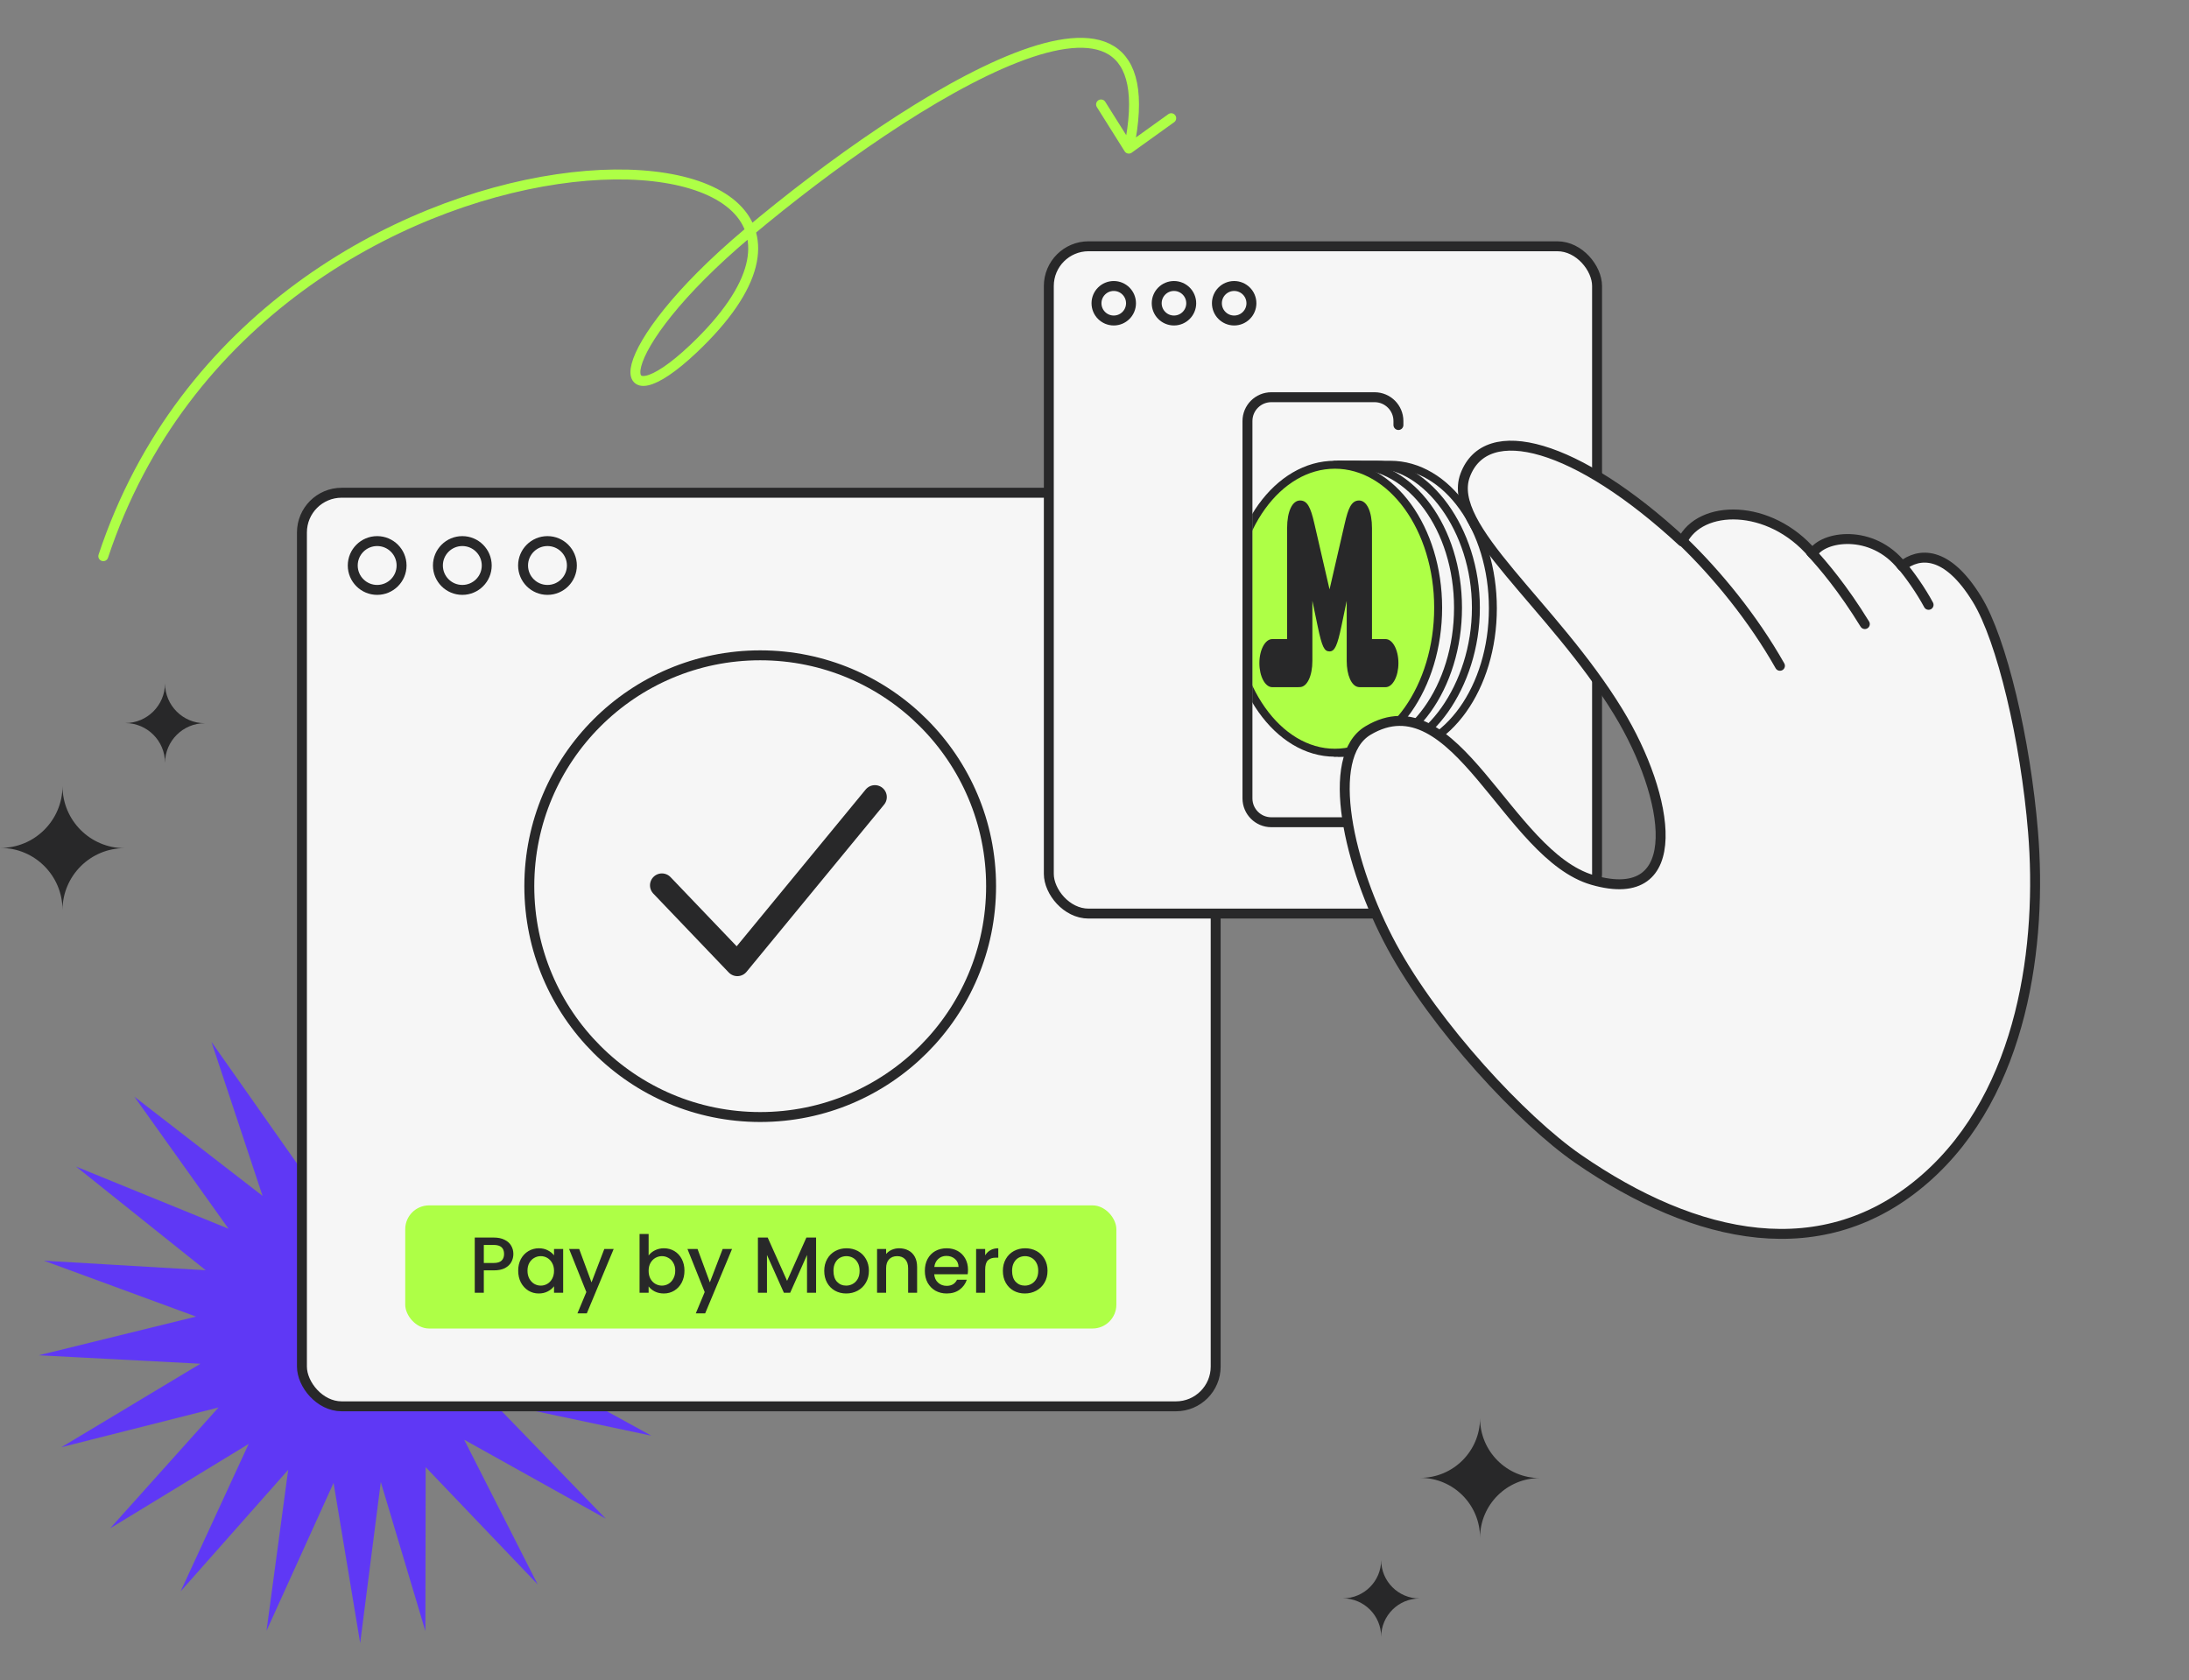 <?xml version="1.0" encoding="UTF-8"?> <svg xmlns="http://www.w3.org/2000/svg" width="551" height="423" viewBox="0 0 551 423" fill="none"><rect x="0" y="0" width="551" height="423" fill="#808080" stroke="none"/><path d="M26.001 140.023C65.77 19.952 241.435 24.404 174.564 87.782C153.661 107.592 152.631 88.597 188.219 58.668C229.102 24.287 295.619 -17.621 284.14 37.42M284.14 37.42L277.15 26.294M284.14 37.42L294.814 29.755" stroke="#AEFF46" stroke-width="2.5" stroke-linecap="round" stroke-linejoin="round"></path><path d="M99.585 254.356L100.214 295.23L122.436 260.941L111.021 300.194L142.331 273.988L119.887 308.132L157.502 292.338L126.024 318.339L166.602 314.361L128.885 329.909L168.822 338.1L128.218 341.813L163.964 361.445L124.082 352.994L152.461 382.323L116.844 362.457L135.334 398.877L107.146 369.363L107.074 410.623L95.852 373.098L90.662 413.649L83.964 373.329L67.085 410.553L72.539 370.037L45.471 400.626L62.592 363.513L27.74 384.75L55.006 354.338L15.467 364.335L50.456 343.327L9.743 341.196L49.346 331.457L11.077 317.388L51.775 319.784L19.133 293.683L57.526 309.346L33.827 276.1L66.089 301.068L53.221 262.288L76.704 295.688L75.809 254.819L88.426 293.683L99.585 254.356Z" fill="#5F38F5"></path><path fill-rule="evenodd" clip-rule="evenodd" d="M372.547 387.117C372.577 378.824 379.303 372.111 387.594 372.111C379.284 372.111 372.549 365.367 372.549 357.049C372.519 365.342 365.793 372.055 357.502 372.055C365.812 372.055 372.547 378.799 372.547 387.117Z" fill="#282829"></path><path fill-rule="evenodd" clip-rule="evenodd" d="M347.661 412.06C347.681 406.737 351.999 402.427 357.321 402.427C351.987 402.427 347.662 398.098 347.663 392.757C347.643 398.081 343.325 402.391 338.003 402.391C343.337 402.391 347.662 406.72 347.661 412.06Z" fill="#282829"></path><rect x="76.002" y="124.049" width="230" height="230" rx="10" fill="#F6F6F6" stroke="#282829" stroke-width="2.5" stroke-linecap="round" stroke-linejoin="round"></rect><circle cx="94.936" cy="142.366" r="6.145" stroke="#282829" stroke-width="2.5" stroke-linecap="round" stroke-linejoin="round"></circle><circle cx="116.373" cy="142.366" r="6.145" stroke="#282829" stroke-width="2.5" stroke-linecap="round" stroke-linejoin="round"></circle><circle cx="137.807" cy="142.366" r="6.145" stroke="#282829" stroke-width="2.5" stroke-linecap="round" stroke-linejoin="round"></circle><rect x="102.002" y="303.46" width="179" height="31" rx="6" fill="#AEFF46"></rect><path d="M129.222 315.7C129.222 316.407 129.055 317.074 128.722 317.7C128.389 318.327 127.855 318.84 127.122 319.24C126.389 319.627 125.449 319.82 124.302 319.82H121.782V325.46H119.502V311.56H124.302C125.369 311.56 126.269 311.747 127.002 312.12C127.749 312.48 128.302 312.974 128.662 313.6C129.035 314.227 129.222 314.927 129.222 315.7ZM124.302 317.96C125.169 317.96 125.815 317.767 126.242 317.38C126.669 316.98 126.882 316.42 126.882 315.7C126.882 314.18 126.022 313.42 124.302 313.42H121.782V317.96H124.302ZM130.436 319.9C130.436 318.794 130.663 317.814 131.116 316.96C131.583 316.107 132.21 315.447 132.996 314.98C133.796 314.5 134.676 314.26 135.636 314.26C136.503 314.26 137.256 314.434 137.896 314.78C138.55 315.114 139.07 315.534 139.456 316.04V314.44H141.756V325.46H139.456V323.82C139.07 324.34 138.543 324.774 137.876 325.12C137.21 325.467 136.45 325.64 135.596 325.64C134.65 325.64 133.783 325.4 132.996 324.92C132.21 324.427 131.583 323.747 131.116 322.88C130.663 322 130.436 321.007 130.436 319.9ZM139.456 319.94C139.456 319.18 139.296 318.52 138.976 317.96C138.67 317.4 138.263 316.974 137.756 316.68C137.25 316.387 136.703 316.24 136.116 316.24C135.53 316.24 134.983 316.387 134.476 316.68C133.97 316.96 133.556 317.38 133.236 317.94C132.93 318.487 132.776 319.14 132.776 319.9C132.776 320.66 132.93 321.327 133.236 321.9C133.556 322.474 133.97 322.914 134.476 323.22C134.996 323.514 135.543 323.66 136.116 323.66C136.703 323.66 137.25 323.514 137.756 323.22C138.263 322.927 138.67 322.5 138.976 321.94C139.296 321.367 139.456 320.7 139.456 319.94ZM154.471 314.44L147.711 330.64H145.351L147.591 325.28L143.251 314.44H145.791L148.891 322.84L152.111 314.44H154.471ZM163.267 316.08C163.654 315.547 164.18 315.114 164.847 314.78C165.527 314.434 166.28 314.26 167.107 314.26C168.08 314.26 168.96 314.494 169.747 314.96C170.534 315.427 171.154 316.094 171.607 316.96C172.06 317.814 172.287 318.794 172.287 319.9C172.287 321.007 172.06 322 171.607 322.88C171.154 323.747 170.527 324.427 169.727 324.92C168.94 325.4 168.067 325.64 167.107 325.64C166.254 325.64 165.494 325.474 164.827 325.14C164.174 324.807 163.654 324.38 163.267 323.86V325.46H160.987V310.66H163.267V316.08ZM169.967 319.9C169.967 319.14 169.807 318.487 169.487 317.94C169.18 317.38 168.767 316.96 168.247 316.68C167.74 316.387 167.194 316.24 166.607 316.24C166.034 316.24 165.487 316.387 164.967 316.68C164.46 316.974 164.047 317.4 163.727 317.96C163.42 318.52 163.267 319.18 163.267 319.94C163.267 320.7 163.42 321.367 163.727 321.94C164.047 322.5 164.46 322.927 164.967 323.22C165.487 323.514 166.034 323.66 166.607 323.66C167.194 323.66 167.74 323.514 168.247 323.22C168.767 322.914 169.18 322.474 169.487 321.9C169.807 321.327 169.967 320.66 169.967 319.9ZM184.262 314.44L177.502 330.64H175.142L177.382 325.28L173.042 314.44H175.582L178.682 322.84L181.902 314.44H184.262ZM205.418 311.56V325.46H203.138V315.94L198.898 325.46H197.318L193.058 315.94V325.46H190.778V311.56H193.238L198.118 322.46L202.978 311.56H205.418ZM212.994 325.64C211.954 325.64 211.014 325.407 210.174 324.94C209.334 324.46 208.674 323.794 208.194 322.94C207.714 322.074 207.474 321.074 207.474 319.94C207.474 318.82 207.721 317.827 208.214 316.96C208.708 316.094 209.381 315.427 210.234 314.96C211.088 314.494 212.041 314.26 213.094 314.26C214.148 314.26 215.101 314.494 215.954 314.96C216.808 315.427 217.481 316.094 217.974 316.96C218.468 317.827 218.714 318.82 218.714 319.94C218.714 321.06 218.461 322.054 217.954 322.92C217.448 323.787 216.754 324.46 215.874 324.94C215.008 325.407 214.048 325.64 212.994 325.64ZM212.994 323.66C213.581 323.66 214.128 323.52 214.634 323.24C215.154 322.96 215.574 322.54 215.894 321.98C216.214 321.42 216.374 320.74 216.374 319.94C216.374 319.14 216.221 318.467 215.914 317.92C215.608 317.36 215.201 316.94 214.694 316.66C214.188 316.38 213.641 316.24 213.054 316.24C212.468 316.24 211.921 316.38 211.414 316.66C210.921 316.94 210.528 317.36 210.234 317.92C209.941 318.467 209.794 319.14 209.794 319.94C209.794 321.127 210.094 322.047 210.694 322.7C211.308 323.34 212.074 323.66 212.994 323.66ZM226.328 314.26C227.195 314.26 227.968 314.44 228.648 314.8C229.342 315.16 229.882 315.694 230.268 316.4C230.655 317.107 230.848 317.96 230.848 318.96V325.46H228.588V319.3C228.588 318.314 228.342 317.56 227.848 317.04C227.355 316.507 226.682 316.24 225.828 316.24C224.975 316.24 224.295 316.507 223.788 317.04C223.295 317.56 223.048 318.314 223.048 319.3V325.46H220.768V314.44H223.048V315.7C223.422 315.247 223.895 314.894 224.468 314.64C225.055 314.387 225.675 314.26 226.328 314.26ZM243.657 319.68C243.657 320.094 243.63 320.467 243.577 320.8H235.157C235.223 321.68 235.55 322.387 236.137 322.92C236.723 323.454 237.443 323.72 238.297 323.72C239.523 323.72 240.39 323.207 240.897 322.18H243.357C243.023 323.194 242.417 324.027 241.537 324.68C240.67 325.32 239.59 325.64 238.297 325.64C237.243 325.64 236.297 325.407 235.457 324.94C234.63 324.46 233.977 323.794 233.497 322.94C233.03 322.074 232.797 321.074 232.797 319.94C232.797 318.807 233.023 317.814 233.477 316.96C233.943 316.094 234.59 315.427 235.417 314.96C236.257 314.494 237.217 314.26 238.297 314.26C239.337 314.26 240.263 314.487 241.077 314.94C241.89 315.394 242.523 316.034 242.977 316.86C243.43 317.674 243.657 318.614 243.657 319.68ZM241.277 318.96C241.263 318.12 240.963 317.447 240.377 316.94C239.79 316.434 239.063 316.18 238.197 316.18C237.41 316.18 236.737 316.434 236.177 316.94C235.617 317.434 235.283 318.107 235.177 318.96H241.277ZM247.98 316.04C248.314 315.48 248.754 315.047 249.3 314.74C249.86 314.42 250.52 314.26 251.28 314.26V316.62H250.7C249.807 316.62 249.127 316.847 248.66 317.3C248.207 317.754 247.98 318.54 247.98 319.66V325.46H245.7V314.44H247.98V316.04ZM257.956 325.64C256.916 325.64 255.976 325.407 255.136 324.94C254.296 324.46 253.636 323.794 253.156 322.94C252.676 322.074 252.436 321.074 252.436 319.94C252.436 318.82 252.683 317.827 253.176 316.96C253.67 316.094 254.343 315.427 255.196 314.96C256.05 314.494 257.003 314.26 258.056 314.26C259.11 314.26 260.063 314.494 260.916 314.96C261.77 315.427 262.443 316.094 262.936 316.96C263.43 317.827 263.676 318.82 263.676 319.94C263.676 321.06 263.423 322.054 262.916 322.92C262.41 323.787 261.716 324.46 260.836 324.94C259.97 325.407 259.01 325.64 257.956 325.64ZM257.956 323.66C258.543 323.66 259.09 323.52 259.596 323.24C260.116 322.96 260.536 322.54 260.856 321.98C261.176 321.42 261.336 320.74 261.336 319.94C261.336 319.14 261.183 318.467 260.876 317.92C260.57 317.36 260.163 316.94 259.656 316.66C259.15 316.38 258.603 316.24 258.016 316.24C257.43 316.24 256.883 316.38 256.376 316.66C255.883 316.94 255.49 317.36 255.196 317.92C254.903 318.467 254.756 319.14 254.756 319.94C254.756 321.127 255.056 322.047 255.656 322.7C256.27 323.34 257.036 323.66 257.956 323.66Z" fill="#282829"></path><circle cx="191.352" cy="223.098" r="58.118" stroke="#282829" stroke-width="2.5" stroke-linecap="round" stroke-linejoin="round"></circle><path d="M166.613 222.887L185.6 242.749L220.222 200.664" stroke="#282829" stroke-width="6" stroke-linecap="round" stroke-linejoin="round"></path><path fill-rule="evenodd" clip-rule="evenodd" d="M15.736 197.911C15.704 206.509 8.731 213.47 0.134 213.47C8.75 213.47 15.734 220.462 15.733 229.087C15.765 220.489 22.739 213.528 31.336 213.528C22.72 213.528 15.736 206.536 15.736 197.911Z" fill="#282829"></path><path fill-rule="evenodd" clip-rule="evenodd" d="M41.541 172.049C41.52 177.569 37.043 182.037 31.524 182.037C37.056 182.037 41.539 186.526 41.539 192.063C41.559 186.543 46.036 182.074 51.555 182.074C46.023 182.074 41.54 177.586 41.541 172.049Z" fill="#282829"></path><rect x="264.002" y="62" width="138" height="168" rx="10" fill="#F6F6F6" stroke="#282829" stroke-width="2.5" stroke-linecap="round" stroke-linejoin="round"></rect><circle cx="280.346" cy="76.344" r="4.344" stroke="#282829" stroke-width="2.5" stroke-linecap="round" stroke-linejoin="round"></circle><circle cx="295.503" cy="76.344" r="4.344" stroke="#282829" stroke-width="2.5" stroke-linecap="round" stroke-linejoin="round"></circle><circle cx="310.655" cy="76.344" r="4.344" stroke="#282829" stroke-width="2.5" stroke-linecap="round" stroke-linejoin="round"></circle><mask id="mask0_4509_10583" style="mask-type:alpha" maskUnits="userSpaceOnUse" x="314" y="109" width="67" height="89"><path d="M314.811 198V109.5H380.5V198H314.811Z" fill="#D9D9D9"></path></mask><g mask="url(#mask0_4509_10583)"><path d="M375.775 153.153C375.775 173.12 364.21 189.306 349.944 189.306L336.904 189.306L336.904 117L349.944 117C364.21 117 375.775 133.186 375.775 153.153Z" fill="#F6F6F6" stroke="#282829" stroke-width="2" stroke-linecap="round" stroke-linejoin="round"></path><path d="M371.502 153C371.502 172.882 358.904 189.5 346.502 189.5L337.002 189.5L337.002 117L346.502 117C358.904 117 371.502 133.118 371.502 153Z" stroke="#282829" stroke-width="2" stroke-linecap="round" stroke-linejoin="round"></path><path d="M367.002 153C367.002 172.882 355.162 189.5 340.557 189.5L336.002 189.5L336.002 117L340.557 117C355.162 117 367.002 133.118 367.002 153Z" stroke="#282829" stroke-width="2" stroke-linecap="round" stroke-linejoin="round"></path><path d="M336.002 189.5C350.361 189.5 362.002 172.882 362.002 153C362.002 133.118 350.361 117 336.002 117C321.643 117 310.002 133.118 310.002 153C310.002 172.882 321.643 189.5 336.002 189.5Z" fill="#AEFF46" stroke="#282829" stroke-width="2" stroke-linecap="round" stroke-linejoin="round"></path><path d="M345.348 160.892L348.761 160.892C350.55 160.892 352.002 163.602 352.002 166.946C352.002 170.29 350.55 173 348.761 173L342.28 173C342.168 173 342.06 172.99 341.951 172.969C340.175 172.765 338.985 169.943 338.985 166.391L338.985 151.256L337.652 157.657C336.639 162.481 335.981 163.995 334.664 163.995C333.347 163.995 332.774 162.923 331.676 157.657L330.343 151.256L330.343 166.391C330.343 170.112 329.043 172.981 327.153 172.981L327.014 172.976C326.918 172.991 326.822 173 326.724 173L320.243 173C318.454 173 317.002 170.29 317.002 166.946C317.002 163.602 318.454 160.892 320.243 160.892L323.98 160.892L323.98 132.968C323.98 128.712 325.313 126 327.237 126C329.043 126 329.887 127.64 330.832 131.77L334.664 148.387L338.495 131.77C339.323 128.176 340.099 126 342.091 126C344.015 126 345.348 128.712 345.348 132.968L345.348 160.892Z" fill="#282829"></path></g><path d="M352.002 207H320.002C316.688 207 314.002 204.314 314.002 201V106C314.002 102.686 316.688 100 320.002 100H346.002C349.316 100 352.002 102.686 352.002 106V107" stroke="#282829" stroke-width="2.5" stroke-linecap="round" stroke-linejoin="round"></path><path d="M350.344 238.238C339.433 218.069 333.252 190.568 344.324 183.927C366.351 170.715 379.415 215.339 400.87 221.538C424.905 228.484 420.362 200.543 407.333 179.214C390.803 152.151 363.972 132.749 368.788 119.693C374.046 105.439 396.967 111.809 423.426 136.313C427.915 126.905 445.449 126.673 456.262 139.388C458.797 134.904 471.252 133.041 478.766 142.5C482.934 139.176 489.977 138.354 497.655 150.89C503.879 161.05 509.835 186.24 511.739 209.402C514.026 237.218 509.501 274.863 484.675 296.642C459.007 319.16 426.988 312.296 397.221 291.732C383.187 282.038 361.254 258.407 350.344 238.238Z" fill="#F6F6F6" stroke="#282829" stroke-width="2.5" stroke-linecap="round" stroke-linejoin="round"></path><path d="M455.865 138.999C458.892 142.253 463.853 148.095 469.403 157.113" stroke="#282829" stroke-width="2.5" stroke-linecap="round" stroke-linejoin="round"></path><path d="M485.45 152.27C483.61 148.832 480.686 144.605 478.592 142.224" stroke="#282829" stroke-width="2.5" stroke-linecap="round" stroke-linejoin="round"></path><path d="M448.036 167.617C441.278 155.679 432.241 144.607 423.451 136.145" stroke="#282829" stroke-width="2.5" stroke-linecap="round" stroke-linejoin="round"></path></svg> 